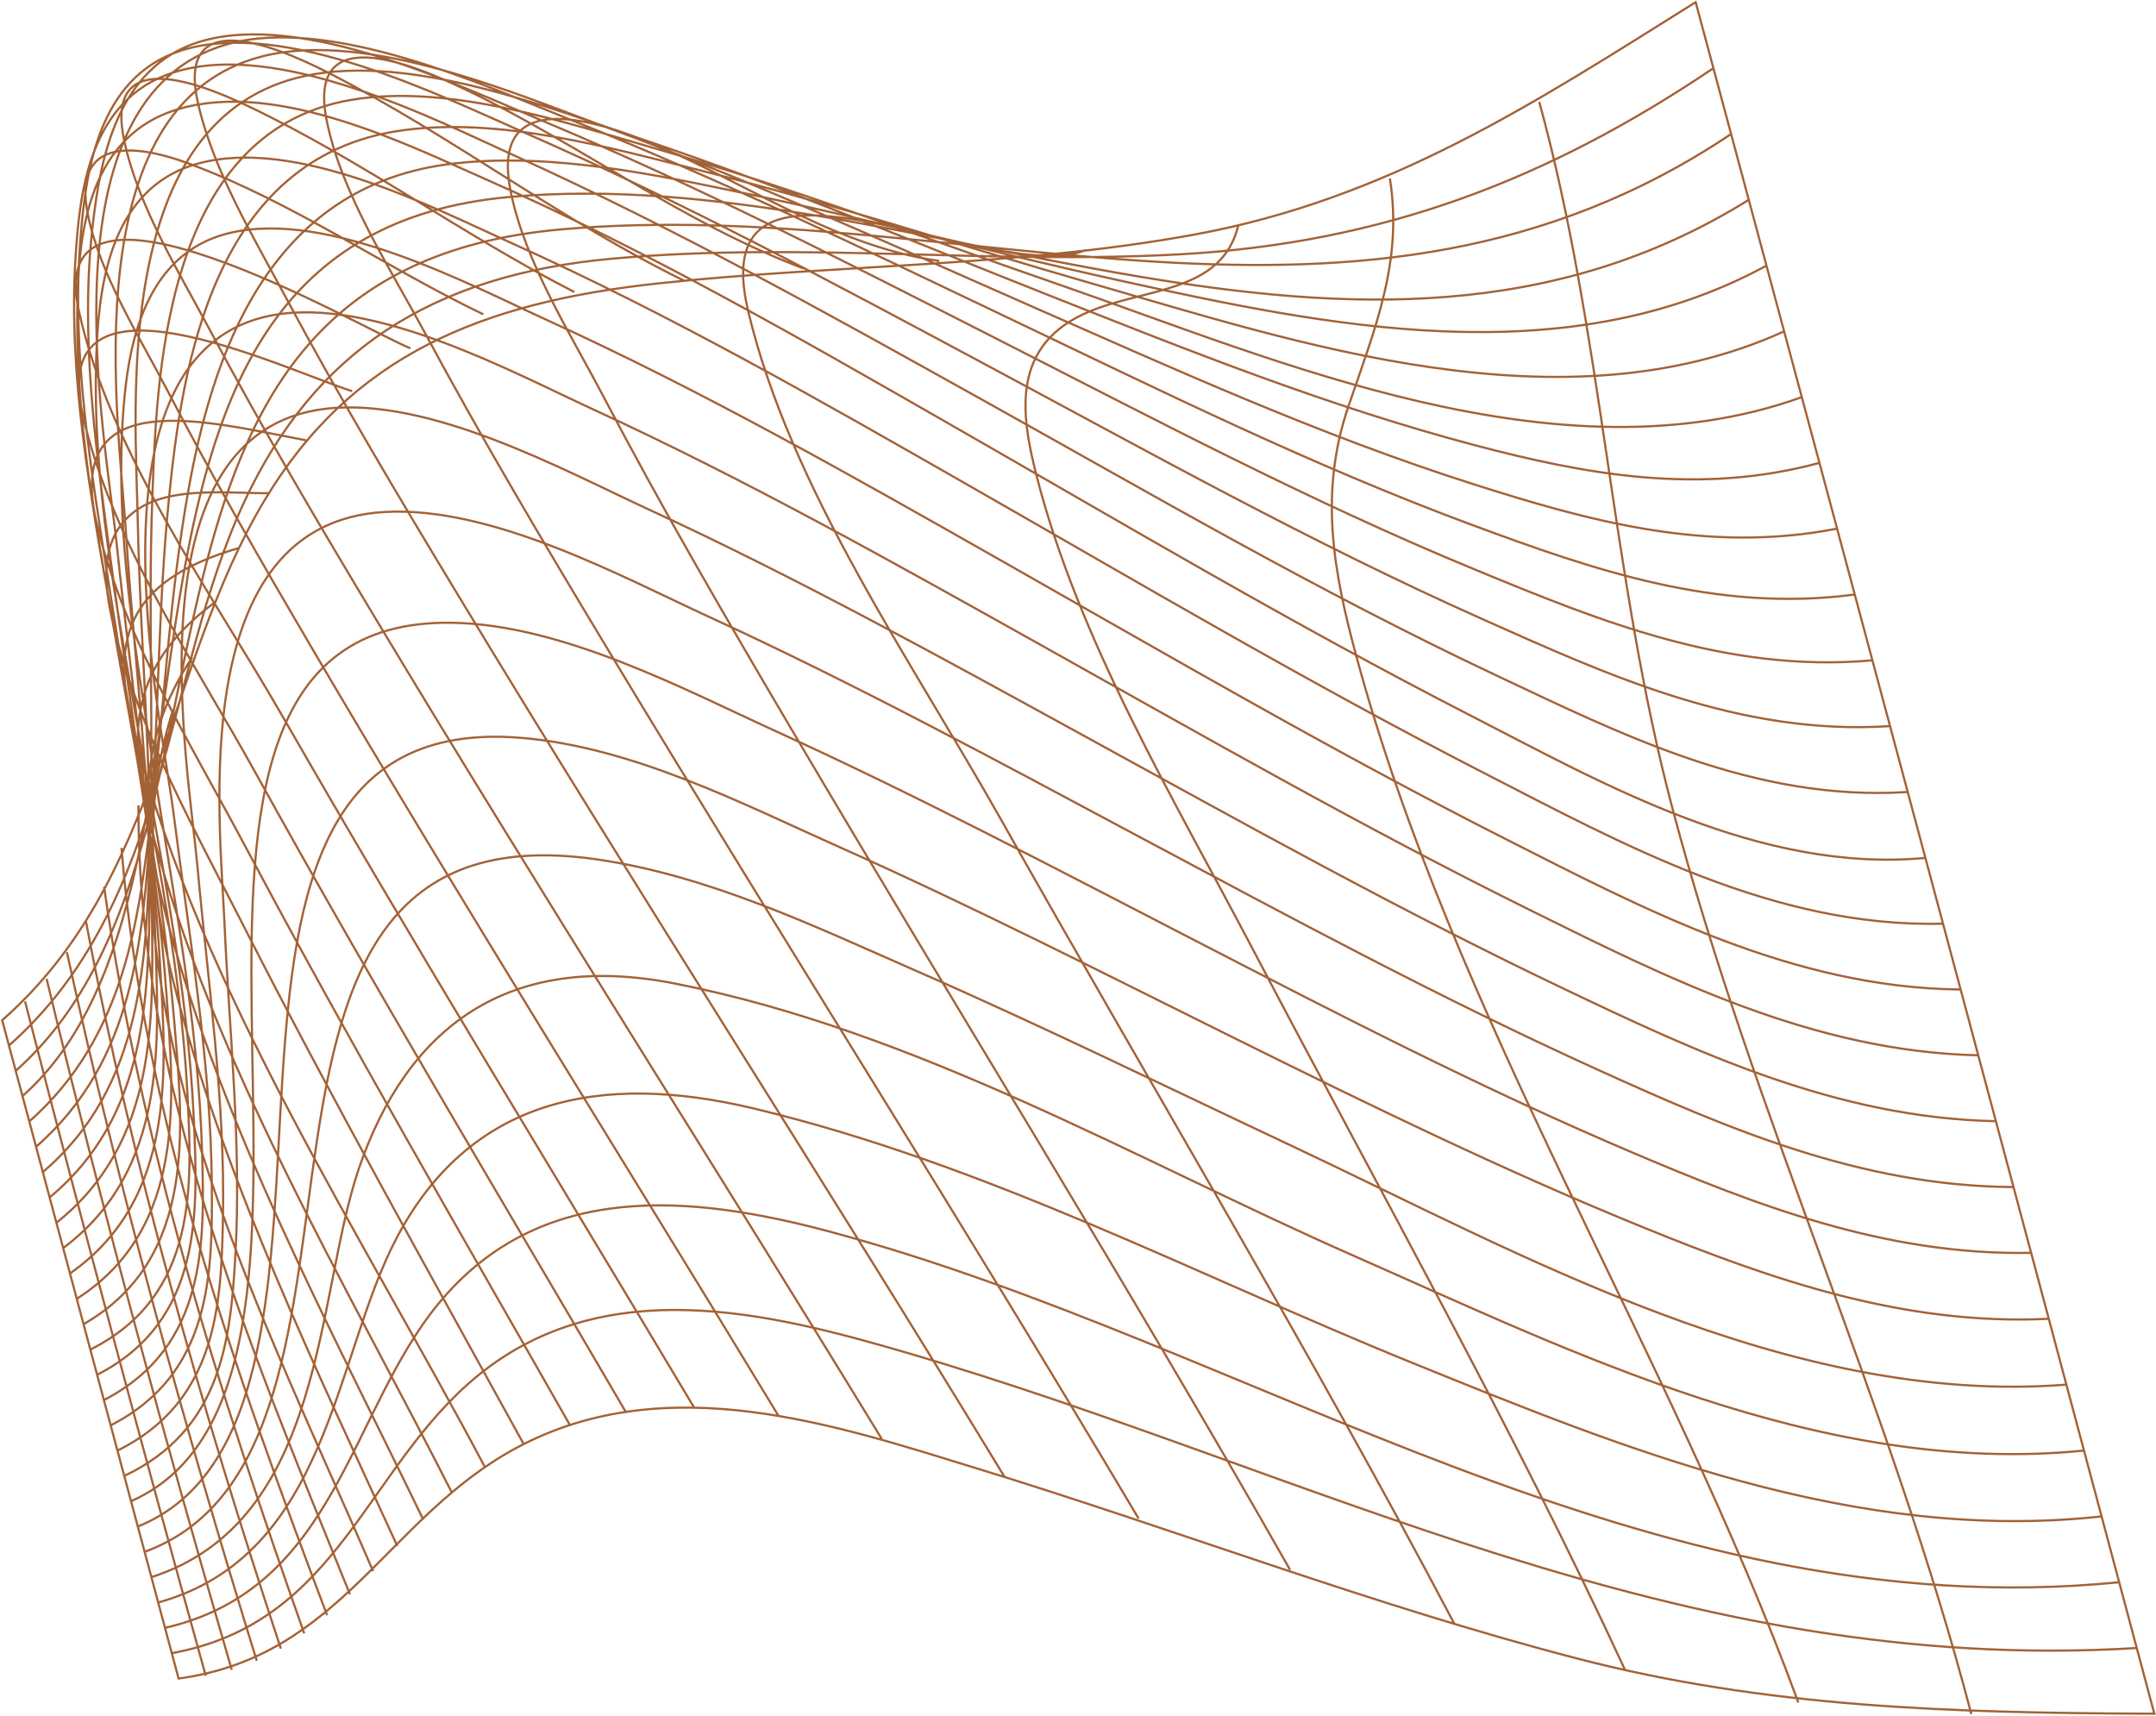 <svg width="990" height="788" viewBox="0 0 990 788" fill="none" xmlns="http://www.w3.org/2000/svg">
<path d="M706.805 46.789C736.003 153.239 739.685 264.573 768.016 371.445C805.452 512.656 868.281 645.946 905.198 787.202M638.217 81.982C644.183 120.074 631.64 150.056 619.127 186.74C605.565 226.467 612.426 262.864 622.658 300.809C667.863 468.379 766.031 618.997 825.756 781.828M568.562 103.674C561.08 134.321 526.516 132.171 500.418 142.977C464.096 158.004 468.76 189.977 475.726 217.535C495.1 294.095 539.142 366.982 575.809 436.928C633.362 546.694 694.434 654.964 746.33 767.175M498.725 114.78C455.825 132.594 322.201 52.508 343.518 142.734C362.779 224.268 418.834 303.866 459.814 376.658C529.07 499.643 602.044 620.864 667.713 745.511M431.307 119.839C379.451 112.501 336.941 79.5 290.094 62.264C257.632 50.336 226.437 48.052 234.469 87.799C241.117 120.642 261.615 152.603 277.112 182.145C304.053 233.532 333.358 283.854 362.91 334.016C439.003 463.158 518.433 590.666 592.354 720.875M369.003 123.315C313.587 102.273 267.772 67.247 215.416 41.922C188.712 29.003 140.566 9.017 150.062 55.607C156.889 89.117 178.984 122.9 195.077 152.808C221.712 202.336 250.573 250.878 279.699 299.214C359.898 432.349 443.578 563.729 522.812 697.338M314.053 128.867C256.738 100.681 207.643 62.465 150.953 33.492C123.576 19.501 80.611 3.085 91.021 47.867C98.26 78.962 116.237 108.527 131.301 136.69C156.226 183.254 183.423 228.766 210.837 274.125C292.71 409.613 378.985 542.885 461.243 678.19M263.735 134.104C212.165 107.693 166.468 73.767 113.878 48.707C86.662 35.737 47.934 22.901 57.139 65.11C63.72 95.303 82.332 125.142 96.773 152.3C120.637 197.182 146.64 241.114 172.928 284.848C248.716 410.933 328.181 535.157 404.875 660.784M221.915 144.336C176.534 122.558 135.471 93.399 87.471 75.395C59.396 64.852 33.644 64.598 40.295 98.235C45.801 126.036 63.776 154.092 76.819 179.213C97.496 219.034 119.981 258.048 142.787 296.882C212.478 415.561 286.072 532.318 357.449 650.154M188.435 159.964C163.374 149.461 19.291 65.051 36.156 142.498C50.384 207.827 96.995 271.902 130.196 329.749C191.281 436.21 255.85 540.984 318.808 646.525M161.733 179.652C128.387 168.863 21.607 117.084 37.922 190.26C50.76 247.824 89.363 304.25 117.82 355.783C172.243 454.289 230.477 551.005 287.32 648.351M140.488 202.203C94.195 193.388 29.155 175.935 44.414 240.435C56.759 292.62 88.094 342.425 113.235 389.795C160.56 478.953 211.651 566.401 261.633 654.322M123.455 226.496C105.591 226.607 79.13 223.229 63.229 233.903C43.288 247.303 48.546 272.92 52.805 289.953C64.52 336.851 89.739 381.694 111.658 424.833C152.498 505.194 196.91 584.018 240.457 663.154M109.622 251.681C57.043 267.063 50.461 294.411 61.73 337.549C92.56 455.485 165.668 566.175 222.758 673.909M98.118 277.002C56.962 307.619 59.191 341.417 69.806 381.752C97.801 488.147 157.836 587.574 207.633 685.717M88.265 301.869C61.129 342.848 65.522 380.405 76.743 422.463C102.355 518.41 151.104 608.385 194.381 697.901M79.515 325.853C64.445 372.842 69.581 413.648 81.683 458.812C105.01 545.872 144.845 627.876 182.441 709.981M71.403 348.588C54.649 479.086 121.653 606.379 171.326 721.503M63.593 369.814C63.056 496.694 114.022 616.887 160.679 732.146M55.78 389.408C65.641 511.454 107.196 628.174 150.189 741.746M47.796 407.197C64.355 524.565 100.296 638.68 139.672 750.083M39.483 423.174C60.806 536.382 92.875 647.789 128.954 757.084M30.704 437.267C54.735 546.854 84.734 655.515 117.898 762.681M21.396 449.502C47.104 555.877 75.752 661.774 106.421 766.82M11.505 459.916C38.136 563.376 65.831 666.618 94.469 769.541M78.874 759.192C155.954 745.207 167.895 673.594 219.709 631.499C278.109 584.069 353.513 602.854 415.795 621.046C602.973 675.722 770.357 769.76 981.164 756.818M75.753 747.566C154.416 729.6 160.259 648.358 201.568 598.408C248.272 541.919 317.448 548.55 381.499 565.729C574.906 617.577 754.354 748.247 973.082 726.622M72.629 735.926C150.901 714.225 153.217 623.716 181.949 568.85C215.619 504.537 275.403 492.128 346.062 509.032C453.071 534.627 549.627 585.777 648.485 625.855C744.586 664.814 851.314 708.847 964.991 696.386M69.519 724.289C149.595 698.467 144.925 595.077 164.702 536.885C186.613 472.449 232.729 436.421 310.101 451.701C421.375 473.674 522.747 533.207 621.714 576.746C720.9 620.388 836.473 678.245 956.882 666.15M66.403 712.656C194.761 665.787 79.072 366.211 274.429 394.7C325.849 402.209 374.425 425.596 419.513 445.323C478.626 471.168 536.114 499.401 594.192 526.722C697.285 575.232 821.167 645.817 948.771 635.876M63.289 701.03C188.574 650.364 56.248 323.288 239.715 338.877C291.145 343.244 341.675 369.489 385.582 389.061C447.13 416.503 506.632 446.919 566.585 476.62C628.409 507.249 690.555 537.643 755.355 563.971C812.709 587.27 873.798 608.92 940.669 605.634M60.176 689.404C187.909 632.827 31.084 283.377 207.461 285.992C258.356 286.744 314.547 316.793 356.408 335.863C421.655 365.601 484.491 398.748 547.644 431.337C613.758 465.451 679.988 499.695 749.399 529.207C806.264 553.377 865.702 576.602 932.524 575.349M57.055 677.798C101.77 656.683 105.899 615.145 108.085 576.365C110.959 525.167 105.291 474.399 103.065 423.651C100.961 375.755 85.233 240.084 176.836 235.101C226.264 232.419 285.872 265.029 325.474 283.222C392.867 314.191 457.414 349.169 522.103 383.718C591.384 420.715 660.581 458.058 732.944 490.915C791.901 517.677 854.121 544.75 924.382 545.122M53.947 666.165C99.53 643.618 101.584 599.43 102.371 559.866C103.477 505.302 95.501 451.38 90.629 397.529C86.455 351.44 58.768 198.832 149.187 187.753C197.009 181.891 259.59 216.305 297.083 233.581C366.386 265.506 432.402 302.071 498.436 338.281C570.594 377.862 642.464 417.991 717.531 453.801C778.27 482.78 843.007 513.37 916.27 514.877M50.834 654.553C97.337 630.884 97.575 584.353 97.259 544.088C96.8 486.508 86.777 429.739 79.633 373.102C73.85 327.363 35.843 161.299 125.202 144.765C171.616 136.168 236.047 171.312 271.949 187.802C342.895 220.406 410.143 258.271 477.296 295.838C551.972 337.627 626.189 380.158 703.607 418.451C765.601 449.115 832.533 482.861 908.162 484.624M47.74 642.945C95.206 618.492 93.985 569.995 92.794 529.102C91.037 468.892 79.335 409.636 70.216 350.605C62.281 299.231 53.156 246.412 56.306 193.605C58.072 163.99 63.796 116.893 105.536 106.975C151.019 96.162 215.738 130.824 250.74 146.774C323.067 179.735 391.276 218.609 459.293 257.184C536.063 300.729 612.215 345.208 691.613 385.435C754.097 417.086 822.894 453.66 900.08 454.4M44.64 631.326C93.161 606.496 90.859 556.362 89.043 514.936C86.317 452.547 73.17 391.254 62.575 330.192C53.254 276.523 42.608 221.565 44.141 166.321C44.983 136.133 48.409 86.875 90.835 75.143C136.001 62.664 199.226 95.585 234.163 111.296C307.557 144.281 376.45 183.847 445.055 223.059C523.411 267.85 601.019 313.744 682.005 355.284C743.921 387.033 814.424 426.195 891.98 424.181M41.523 619.73C91.196 594.941 88.236 543.609 86.024 501.723C82.653 437.649 68.472 374.773 56.853 312.167C46.584 256.879 34.819 200.321 35.493 143.313C35.861 112.013 38.351 63.1 81.797 50.139C127.312 36.569 187.184 66.507 222.939 82.269C297.066 114.936 366.355 154.841 435.269 194.307C514.656 239.765 593.159 286.484 675.245 328.591C735.191 359.345 807.61 401.039 883.901 394.002M38.42 608.068C90.876 578.075 83.857 516.392 80.225 471.545C75.054 407.468 61.884 344.59 51.025 281.525C41.854 228.233 31.175 172.974 34.707 117.935C36.564 89.078 40.733 45.711 79.631 33.281C127.496 17.99 199.468 54.778 237.045 71.829C310.989 105.368 380.982 144.545 450.826 183.466C528.356 226.672 605.166 271.568 686.496 309.89C743.923 336.941 805.581 368.207 875.776 363.719M35.272 596.437C86.009 564.048 79.777 503.084 76.494 457.322C71.937 393.915 59.822 331.618 50.101 269.083C41.923 216.562 32.498 162.085 37.068 107.981C39.485 79.418 44.78 35.575 83.095 23.247C130.209 8.09 203.686 44.623 241.158 61.042C313.609 92.784 382.411 129.855 451.14 166.65C526.654 207.069 601.611 249.066 680.922 284.413C738.291 309.984 798.78 337.912 867.67 333.464M32.151 584.798C81.272 550.512 76.256 490.61 73.557 444.031C69.946 381.758 59.221 320.449 51.046 258.887C44.246 207.735 36.438 154.496 42.737 101.99C46.159 73.4 53.554 30.92 91.554 19.216C138.556 4.722 211.846 39.836 249.871 55.798C320.505 85.44 387.8 120.059 455.156 154.311C528.13 191.424 600.743 230.007 677.576 261.679C734.096 284.985 792.972 309.169 859.56 303.264M29.025 573.162C76.839 537.298 72.927 479 71.341 431.598C69.324 370.838 59.911 310.888 53.679 250.706C48.554 201.126 17.832 44.804 104.326 20.335C151.699 6.927 223.364 39.634 262.467 55.186C330.967 82.436 396.506 114.278 462.233 145.626C532.213 179 602.085 213.71 676.052 241.098C731.221 261.519 787.996 281.457 851.47 273.044M25.902 561.52C72.368 524.644 70.278 467.865 69.785 419.927C69.181 361.025 61.586 302.825 57.818 244.285C54.527 193.096 32.884 47.761 120.758 25.804C169.024 13.747 237.472 43.382 278.253 58.363C344.477 82.693 407.906 111.759 471.754 139.811C538.372 169.088 605.201 199.575 675.914 222.136C729.466 239.218 783.708 254.378 843.38 242.807M22.796 549.891C68.046 512.371 67.977 457.26 68.821 408.977C69.823 352.231 64.4 296.022 63.266 239.459C62.199 185.962 50.93 53.866 140.172 34.857C189.268 24.397 254.064 50.174 296.543 64.537C360.091 86.014 421.275 111.735 483.078 136.172C546.16 161.128 609.709 186.566 676.741 204.32C728.336 217.993 780.21 227.495 835.33 212.604M19.667 538.251C66.294 498.556 67.083 439.456 68.836 388.869C70.678 335.738 67.942 282.905 69.911 229.767C71.891 176.491 73.984 60.754 161.203 45.885C205.995 38.248 259.85 56.34 299.485 67.761C363.611 86.24 425.326 109.569 487.776 131.205C584.821 164.818 715.76 222.532 827.248 182.42M16.555 526.636C62.161 486.905 65.429 429.984 69.156 379.393C72.887 328.814 72.581 278.334 77.699 227.72C83.532 170.058 97.166 71.976 184.691 59.867C229.764 53.637 280.138 67.853 321.106 78.135C382.049 93.425 441.122 112.827 501.12 130.109C595.681 157.328 717.152 198.474 819.155 152.214M13.438 515.014C58.126 475.515 63.918 420.76 69.889 370.39C75.565 322.456 77.797 274.435 86.25 226.552C97.161 164.767 122.279 84.423 209.175 75.002C254.222 70.113 301.095 80.254 343.162 89.003C400.754 100.961 457.022 116.251 514.354 128.858C607.845 149.384 717.965 172.744 811.074 122.009M10.326 503.38C121.103 404.745 20.694 109.683 233.915 90.463C420.707 73.621 623.35 203.453 802.98 91.784M7.205 491.774C125.184 387.046 33.751 124.823 258.117 105.297C441.736 89.32 624.614 175.663 794.871 61.561M4.102 480.156C78.179 414.622 74.945 310.174 112.215 230.346C144.321 161.575 197.883 126.3 281.208 118.779C368.735 110.874 454.281 121.593 541.598 116.802C634.964 111.683 710.968 82.413 786.762 31.319M1.003 468.533C27.957 569.307 54.96 670.081 82.004 770.83C156.825 760.765 177.728 696.464 237.826 664.544C306.477 628.096 384.516 654.676 448.347 674.272C540.355 702.512 629.627 736.968 723.469 761.442C810.909 784.264 896.561 786.628 989.227 786.992C919.265 524.93 849.063 262.933 778.622 1C704.797 47.214 637.67 91.391 548.312 107.75C467.177 122.605 384.111 121.38 302.54 130.115C221.5 138.788 161.371 162.983 121.373 229.935C75.754 306.301 73.973 404.441 1 468.521L1.003 468.533Z" stroke="#A36236" stroke-miterlimit="10"/>
</svg>
